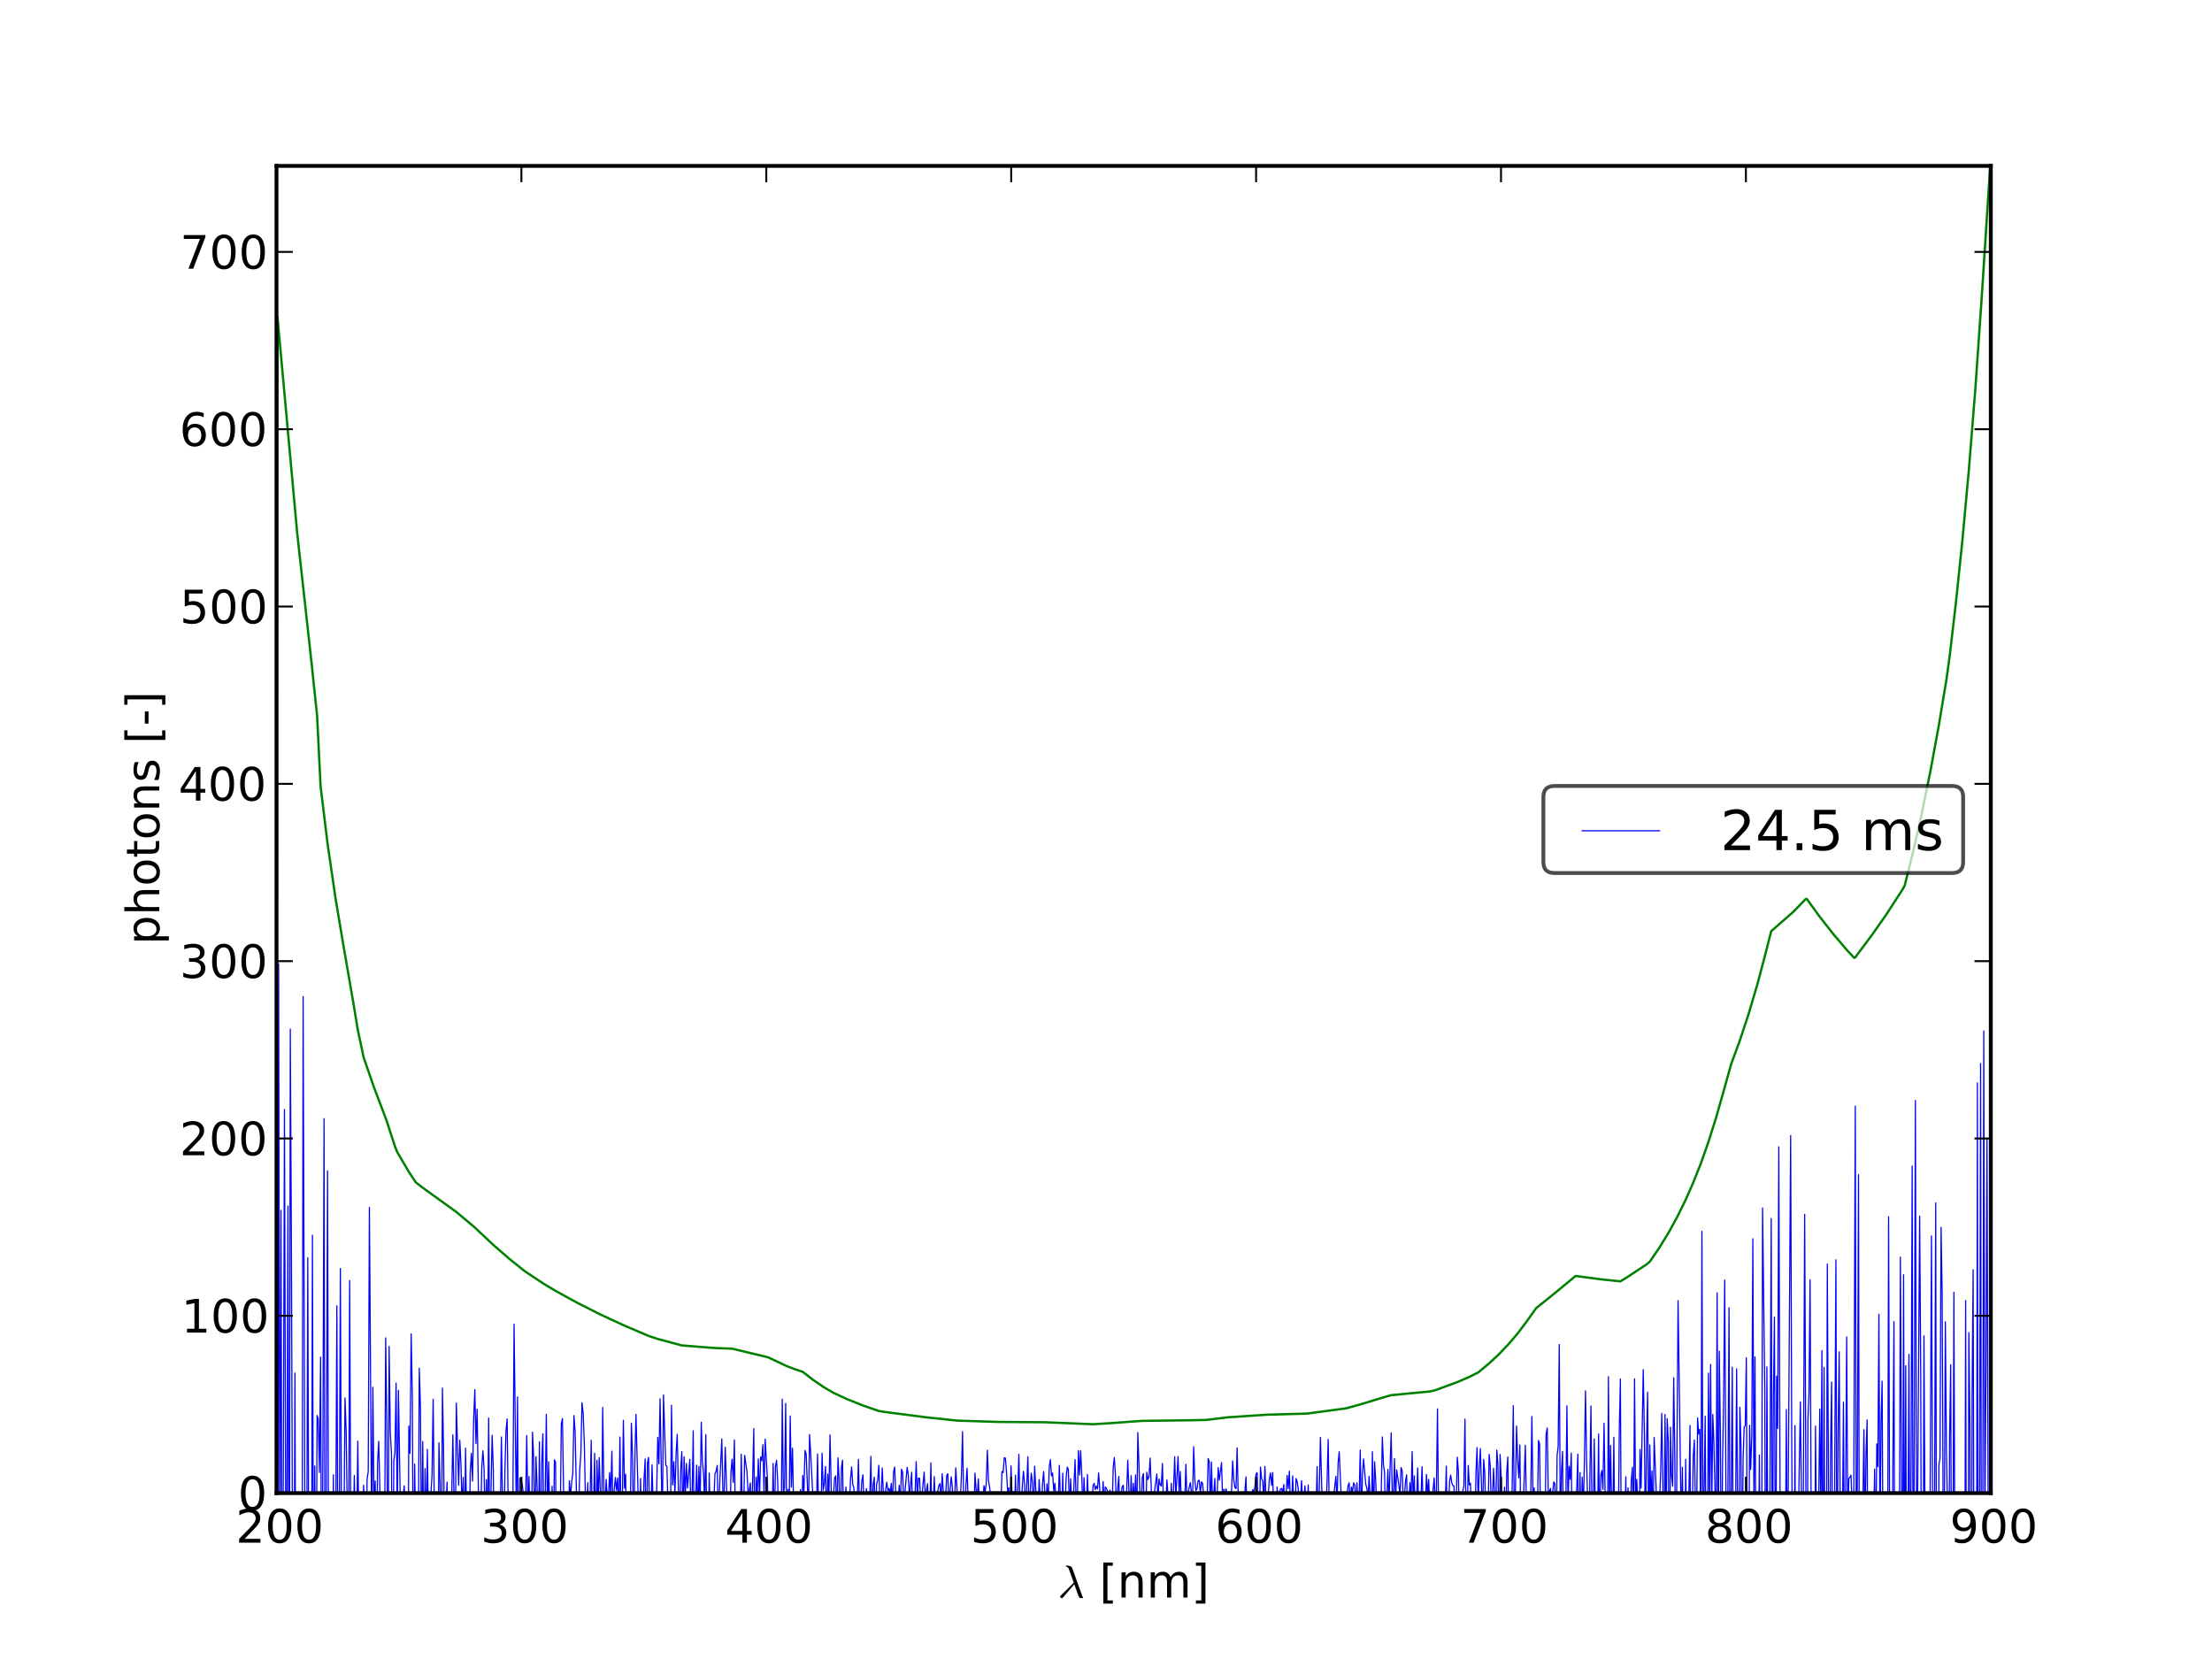 <?xml version="1.0" encoding="utf-8" standalone="no"?>
<!DOCTYPE svg PUBLIC "-//W3C//DTD SVG 1.1//EN"
  "http://www.w3.org/Graphics/SVG/1.1/DTD/svg11.dtd">
<!-- Created with matplotlib (http://matplotlib.sourceforge.net/) -->
<svg height="432pt" version="1.1" viewBox="0 0 576 432" width="576pt" xmlns="http://www.w3.org/2000/svg" xmlns:xlink="http://www.w3.org/1999/xlink">
 <defs>
  <style type="text/css">
*{stroke-linecap:square;stroke-linejoin:round;}
  </style>
 </defs>
 <g id="figure_1">
  <g id="patch_1">
   <path d="
M0 432
L576 432
L576 0
L0 0
z
" style="fill:#ffffff;"/>
  </g>
  <g id="axes_1">
   <g id="patch_2">
    <path d="
M72 388.8
L518.4 388.8
L518.4 43.2
L72 43.2
z
" style="fill:#ffffff;"/>
   </g>
   <g id="line2d_1">
    <path clip-path="url(#p7ff5b81e1d)" d="
M71.951 388.8
L72.048 433
M72.358 433
L72.558 250.96
L72.862 412.914
L73.166 315.17
L73.469 432.884
L73.772 385.105
L74.076 288.915
L74.379 392.357
L74.683 400.381
L74.986 314.049
L75.226 433
M75.339 433
L75.594 267.949
L75.897 327.723
L76.2 414.578
L76.43 433
M76.526 433
L76.807 357.537
L77.04 433
M77.241 433
L77.414 402.678
L77.497 433
M77.947 433
L78.021 407.229
L78.158 433
M78.657 433
L78.93 259.49
L79.505 433
M79.635 433
L79.84 415.768
L80.143 327.505
L80.447 430.824
L80.749 406.03
L80.918 433
M81.102 433
L81.356 321.653
L81.659 431.042
L81.962 381.74
L82.237 433
M82.288 433
L82.568 368.584
L82.872 369.521
L83.175 383.431
L83.478 353.392
L83.781 430.26
L84.083 377.645
L84.386 291.273
L84.639 433
M84.8 433
L85.296 304.897
L85.599 431.176
L85.901 431.167
L85.921 433
M86.528 433
L86.81 384.041
L87.095 433
M87.14 433
L87.415 402.028
L87.718 340.027
L88.021 420.124
L88.324 406.246
L88.626 330.313
L88.929 399.248
L89.232 394.459
L89.535 402.054
L89.838 364.012
L90.14 372.802
L90.746 415.967
L91.049 333.459
L91.351 400.661
L91.654 412.151
L91.956 403.641
L92.259 384.19
L92.561 400.271
L92.864 400.723
L93.166 375.293
L93.469 400.224
L93.772 412.093
L94.074 404.253
L94.376 412.779
L94.678 386.758
L94.981 393.918
L95.284 412.891
L95.586 385.233
L95.888 383.127
L96.19 314.413
L96.796 402.369
L97.098 361.231
L97.4 393.266
L97.702 385.635
L98.005 421.071
L98.307 381.076
L98.609 375.306
L99.213 399.354
L99.516 392.134
L99.818 396.557
L100.12 411.56
L100.422 348.38
L100.724 370.47
L101.026 421.401
L101.328 350.602
L101.631 372.731
L101.932 378.605
L102.193 433
M102.277 433
L102.537 380.375
L102.839 378.205
L103.141 360.162
L103.443 396.913
L103.745 362.057
L104.65 415.532
L104.953 390.155
L105.254 386.905
L105.556 397.599
L105.858 395.052
L106.16 429.958
L106.461 371.356
L106.763 378.465
L107.065 347.336
L107.367 363.44
L107.669 424.876
L107.97 381.228
L108.272 401.042
L108.574 393.348
L108.876 418.433
L109.177 356.284
L109.479 366.453
L109.781 407.591
L110.082 375.371
L110.384 410.648
L110.686 382.415
L110.987 399.215
L111.288 377.391
L111.59 399.092
L112.193 389.152
L112.495 384.179
L112.796 364.343
L113.097 393.771
L113.701 398.957
L114.002 413.504
L114.303 375.719
L114.605 386.647
L114.906 420.756
L115.208 361.428
L115.509 377.893
L115.81 409.277
L116.111 393.502
L116.413 385.933
L116.714 417.194
L117.016 424.825
L117.317 426.655
L117.618 389.984
L117.919 373.627
L118.521 406.05
L118.822 365.352
L119.425 386.743
L119.726 374.999
L120.027 381.115
L120.328 392.759
L120.629 384.707
L120.931 405.013
L121.232 377.096
L121.533 399.18
L121.834 402.872
L122.135 409.584
L122.436 383.521
L122.737 378.462
L123.037 385.685
L123.338 369.705
L123.639 361.873
L123.94 375.88
L124.241 366.96
L124.842 405.55
L125.143 398.054
L125.444 382.267
L125.745 377.78
L126.046 382.363
L126.347 399.997
L126.647 385.262
L126.948 399.469
L127.248 369.247
L127.549 403.248
L128.151 373.719
L128.451 382.476
L128.752 412.551
L129.052 404.587
L129.353 406.135
L129.654 393.088
L129.954 395.579
L130.255 396.945
L130.556 374.179
L131.156 408.894
L131.457 383.752
L131.758 372.607
L132.058 369.465
L132.358 394.293
L132.959 405.279
L133.259 400.502
L133.56 390.442
L133.86 344.811
L134.461 394.633
L134.761 363.766
L135.062 421.91
L135.362 384.851
L135.963 386.322
L136.262 388.913
L136.563 397.661
L136.863 391.971
L137.164 373.808
L137.463 393.898
L137.764 384.484
L138.064 400.733
L138.364 410.449
L138.664 372.93
L138.964 379.548
L139.264 402.04
L139.564 379.308
L139.864 387.317
L140.164 409.567
L140.464 375.446
L140.764 414.878
L141.064 381.207
L141.364 373.366
L141.664 412.119
L142.264 368.281
L142.564 396.527
L142.863 380.626
L143.464 411.462
L143.763 387.014
L144.063 407.678
L144.363 380.127
L144.662 380.732
L144.962 417.573
L145.262 415.21
L145.562 401.56
L145.861 398.677
L146.161 370.734
L146.461 369.381
L146.761 389.113
L147.06 397.364
L147.36 389.813
L147.66 395.912
L147.959 406.323
L148.259 385.581
L148.558 389.714
L148.858 385.919
L149.158 383.72
L149.457 368.607
L149.757 372.815
L150.355 400.501
L150.655 395.582
L150.954 382.905
L151.254 378.53
L151.553 365.269
L151.853 368.087
L152.152 375.816
L152.451 390.681
L152.751 393.754
L153.05 386.08
L153.349 417.56
L153.648 390.866
L153.948 375.056
L154.247 401.823
L154.546 393.071
L154.845 378.425
L155.145 407.824
L155.444 380.24
L155.743 391.33
L156.042 379.566
L156.641 399.516
L156.94 366.504
L157.239 387.495
L157.538 393.37
L157.837 385.23
L158.136 390.114
L158.435 390.812
L158.734 383.45
L159.033 389.391
L159.332 377.87
L159.631 395.827
L159.93 388.137
L160.229 384.733
L160.527 388.03
L160.827 384.86
L161.126 396.362
L161.425 374.209
L161.723 399.228
L162.022 395.056
L162.321 369.848
L162.62 387.554
L162.918 383.883
L163.217 405.397
L163.516 403.721
L163.815 396.421
L164.113 396.395
L164.412 370.592
L164.711 379.336
L165.009 402.76
L165.308 380.599
L165.607 368.292
L166.204 391.148
L166.503 401.313
L166.801 384.999
L167.1 406.399
L167.398 397.973
L167.697 385.286
L167.996 379.903
L168.294 407.853
L168.593 380.895
L168.891 379.524
L169.19 399.403
L169.488 396.727
L169.786 381.46
L170.383 403.168
L170.681 392.22
L170.98 389.098
L171.278 374.27
L171.577 381.159
L171.875 364.249
L172.471 397.896
L172.77 363.218
L173.366 381.556
L173.664 381.867
L173.962 393.458
L174.261 390.496
L174.558 399.789
L174.857 365.914
L175.155 386.689
L175.453 380.628
L175.751 389.044
L176.049 378.583
L176.347 373.509
L176.645 387.985
L176.944 396.513
L177.241 382.878
L177.539 377.996
L177.838 397.763
L178.135 379.341
L178.433 390.078
L178.731 381.045
L179.029 387.499
L179.625 380.025
L179.923 395.172
L180.221 389.882
L180.519 372.563
L180.816 411.254
L181.114 391.684
L181.412 381.516
L181.71 394.53
L182.008 381.871
L182.305 392.647
L182.603 370.33
L182.9 380.723
L183.198 383.605
L183.496 391.389
L183.793 373.57
L184.091 406.871
L184.389 404.038
L184.686 383.571
L184.984 400.227
L185.877 391.484
L186.174 383.774
L186.472 383.076
L186.769 381.591
L187.067 398.655
L187.364 387.285
L187.959 374.683
L188.256 389.582
L188.554 388.804
L188.851 376.873
L189.446 395.407
L190.04 400.769
L190.337 383.391
L190.635 379.981
L190.932 386.017
L191.23 374.976
L191.527 400.399
L191.824 390.997
L192.121 392.434
L192.418 404.908
L192.715 403.051
L193.013 378.683
L193.31 393.561
L193.607 396.992
L193.904 378.977
L194.498 383.145
L194.795 388.673
L195.092 388.164
L195.389 386.141
L195.686 398.841
L196.28 371.99
L196.577 408.555
L196.874 384.606
L197.171 389.808
L197.468 379.886
L197.764 390.106
L198.061 379.388
L198.358 380.374
L198.655 376.184
L198.952 388.85
L199.249 374.735
L199.842 385.343
L200.139 399.597
L200.436 388.955
L200.732 409.723
L201.029 399.25
L201.326 381.044
L201.622 401.762
L201.919 381.914
L202.216 380.242
L202.512 385.788
L203.106 415.94
L203.402 400.834
L203.699 364.341
L203.995 388.836
L204.292 387.285
L204.588 365.425
L204.884 400.649
L205.181 387.812
L205.477 394.571
L205.774 368.711
L206.071 387.24
L206.367 377.115
L206.663 393.196
L206.959 396.98
L207.256 404.781
L207.553 396.292
L207.848 394.508
L208.145 393.689
L208.441 387.868
L208.737 398.616
L209.034 384.169
L209.33 388.609
L209.626 377.681
L209.922 378.601
L210.515 393.921
L210.811 373.55
L211.107 378.553
L211.699 390.283
L211.996 388.39
L212.291 399.618
L212.587 393.965
L212.883 378.611
L213.18 395.215
L213.476 389.216
L213.772 395.708
L214.067 378.398
L214.363 388.048
L214.659 386.084
L214.955 381.875
L215.251 397.805
L215.547 383.841
L215.843 389.235
L216.139 373.652
L216.731 400.797
L217.026 389.778
L217.322 384.929
L217.618 384.294
L217.913 396.619
L218.209 379.615
L218.505 385.06
L218.801 401.715
L219.096 382.229
L219.392 380.221
L219.688 401.577
L220.279 387.242
L220.575 393.113
L220.871 388.889
L221.166 393.542
L221.462 385.276
L221.757 381.973
L222.052 386.471
L222.348 387.47
L222.643 397.014
L222.939 402.035
L223.53 380.006
L223.825 393.188
L224.121 391.002
L224.416 385.64
L224.712 384.041
L225.007 393.671
L225.302 398.367
L225.597 387.629
L225.893 389.559
L226.188 394.659
L226.484 389.983
L226.779 379.247
L227.074 397.827
L227.37 386.642
L227.664 384.658
L227.959 400.831
L228.255 386.581
L228.55 385.435
L228.845 381.552
L229.14 392.18
L229.435 391.388
L229.73 382.253
L230.321 395.364
L230.615 388.028
L230.911 385.967
L231.205 388.13
L231.501 387.558
L231.796 389.023
L232.091 386.256
L232.386 392.025
L232.68 383.283
L232.976 382.019
L233.565 398.275
L234.155 386.755
L234.45 391.618
L234.745 382.558
L235.039 383.414
L235.334 391.993
L236.218 382.102
L236.513 384.117
L236.808 389.946
L237.397 383.377
L237.692 397.636
L237.986 397.424
L238.575 380.618
L238.87 390.772
L239.165 384.86
L239.459 384.973
L239.754 391.881
L240.049 390.018
L240.637 383.327
L240.932 389.19
L241.226 388.349
L241.521 386.339
L241.815 393.021
L242.11 393.462
L242.404 380.915
L242.698 401.207
L243.287 384.521
L243.581 393.542
L244.17 388.374
L244.464 386.86
L244.758 386.323
L245.053 390.446
L245.347 383.745
L245.641 388.648
L246.229 389.848
L246.523 384.237
L246.818 383.758
L247.112 395.111
L247.406 387.781
L247.7 384.563
L247.994 387.471
L248.288 399.92
L248.876 382.216
L249.464 392.203
L249.758 390.145
L250.052 391.34
L250.346 384.355
L250.64 372.781
L250.934 391.124
L251.228 397.955
L251.522 386.836
L251.816 382.316
L252.109 390.84
L252.403 391.332
L252.697 393.701
L252.99 389.431
L253.284 394.852
L253.578 397.718
L253.872 383.6
L254.166 387.786
L254.459 390.156
L254.753 385.114
L255.047 392.189
L255.34 389.497
L255.634 392.203
L255.928 391.609
L256.221 386.864
L256.515 388.393
L256.808 386.507
L257.102 377.616
L257.396 385.46
L257.689 387.239
L257.982 390.265
L258.276 395.926
L258.569 394.119
L258.863 394.285
L259.156 388.541
L259.45 390.947
L259.743 398.793
L260.036 391.515
L260.33 388.718
L260.623 392.052
L260.916 383.15
L261.21 383.465
L261.503 379.594
L261.797 379.67
L262.09 383.233
L262.383 388.336
L262.676 387.421
L262.969 396.209
L263.263 381.709
L263.556 390.086
L263.849 388.439
L264.142 396.115
L264.435 384.091
L264.728 397.824
L265.314 378.684
L265.608 393.438
L265.901 395.316
L266.194 387.424
L266.487 383.084
L266.78 385.975
L267.072 394.182
L267.658 379.336
L267.951 394.101
L268.537 383.634
L268.83 385.936
L269.123 395.284
L269.416 381.795
L269.709 387.795
L270.294 394.592
L270.587 385.248
L271.173 395.342
L271.466 386.522
L271.758 383.175
L272.344 393.489
L272.636 386.388
L272.928 391.446
L273.221 382.075
L273.514 380.064
L273.807 384.338
L274.099 383.566
L274.391 388.279
L274.684 386.23
L274.977 389.849
L275.27 401.337
L275.854 381.585
L276.439 401.494
L276.732 383.624
L277.024 397.848
L277.317 392.828
L277.609 384.947
L277.901 382.037
L278.193 382.572
L278.486 393.417
L278.778 385.07
L279.07 391.331
L279.362 393.524
L279.947 380.097
L280.239 391.889
L280.531 390.767
L280.824 377.727
L281.116 384.113
L281.408 377.746
L281.7 384.394
L281.992 394.52
L282.284 384.784
L282.576 392.604
L282.869 394.273
L283.161 383.95
L283.453 392.885
L283.745 388.858
L284.037 390.207
L284.329 395.313
L284.621 386.898
L284.912 386.247
L285.204 387.885
L285.497 386.948
L285.789 387.755
L286.08 383.532
L286.372 387.711
L286.664 400.332
L287.248 385.786
L287.54 392.469
L287.831 387.174
L288.123 387.61
L288.415 388.392
L288.707 390.87
L288.998 388.015
L289.29 388.8
L289.582 393.74
L289.873 382.126
L290.165 379.532
L290.457 384.192
L290.748 395.24
L291.04 387.76
L291.332 384.448
L291.623 395.738
L291.914 389.16
L292.206 387.193
L292.497 386.745
L292.789 394.129
L293.081 388.585
L293.372 388.789
L293.664 380.205
L294.247 395.263
L294.538 384.263
L294.829 392.716
L295.12 386.232
L295.412 392.196
L295.703 384.072
L295.995 397.567
L296.286 373.019
L296.868 389.705
L297.16 393.366
L297.451 384.762
L297.742 383.71
L298.033 401.934
L298.324 396.651
L298.616 383.359
L298.907 385.263
L299.198 384.616
L299.489 379.682
L299.78 387.364
L300.071 398.685
L300.362 390.492
L301.235 383.813
L301.526 390.827
L301.818 385.138
L302.108 386.588
L302.399 386.979
L302.69 381.079
L302.981 392.741
L303.272 390.316
L303.563 392.911
L303.854 385.375
L304.145 389.246
L304.435 389.751
L304.726 394.145
L305.017 386.226
L305.308 395.736
L305.889 379.32
L306.18 389.881
L306.761 379.271
L307.052 388.944
L307.343 383.176
L307.634 392.408
L307.924 388.811
L308.214 389.901
L308.505 391.903
L308.795 381.294
L309.086 390.324
L309.667 387.305
L309.958 386.073
L310.248 388.721
L310.539 390.278
L310.829 376.715
L311.12 385.282
L311.41 388.119
L311.7 387.623
L311.991 385.528
L312.281 385.481
L312.571 388.996
L312.862 385.849
L313.152 386.272
L313.442 389.575
L313.733 397.003
L314.023 390.913
L314.314 391.424
L314.604 379.782
L314.894 380.572
L315.184 392.902
L315.474 380.706
L315.764 393.159
L316.345 385
L316.635 396.672
L317.215 382.151
L317.505 385.435
L318.085 380.851
L318.375 390.97
L318.665 387.779
L318.955 389.248
L319.245 387.716
L319.535 388.759
L319.825 390.927
L320.115 391.895
L320.404 389.411
L320.695 388.03
L320.984 380.403
L321.274 385.47
L321.564 387.347
L321.854 387.646
L322.143 377.02
L322.434 389.789
L322.723 391.136
L323.013 398.03
L323.303 398.02
L323.592 395.603
L324.462 384.581
L324.751 397.91
L325.041 394.016
L325.33 394.758
L325.62 395.108
L325.909 393.113
L326.199 387.927
L326.488 388.37
L326.778 387.107
L327.067 383.867
L327.357 383.454
L327.646 395.285
L327.936 395.765
L328.225 382.032
L328.515 385.078
L328.804 385.588
L329.093 391.216
L329.383 381.857
L329.672 391.521
L329.962 393.636
L330.54 385.108
L330.829 383.548
L331.119 386.812
L331.408 383.429
L331.697 397.339
L331.987 394.748
L332.275 396.648
L332.565 387.183
L332.854 395.889
L333.143 388.808
L333.432 387.759
L333.721 387.603
L334.011 388.694
L334.3 386.572
L334.588 394.941
L335.167 384.216
L335.456 387.642
L335.745 383.087
L336.033 391.84
L336.322 393.262
L336.611 384.315
L336.9 392.115
L337.189 395.516
L337.478 385.014
L337.767 385.717
L338.056 387.64
L338.345 396.08
L338.922 385.571
L339.211 391.528
L339.5 391.455
L339.788 386.961
L340.366 395.025
L340.655 386.704
L340.943 399.523
L341.232 397.014
L341.521 390.981
L341.809 389.965
L342.098 396.75
L342.386 397.972
L342.675 395.5
L342.964 381.887
L343.252 401.531
L343.83 374.314
L344.406 395.647
L344.695 390.355
L344.983 395.788
L345.271 393.412
L345.56 386.138
L345.849 374.817
L346.137 392.533
L346.425 399.791
L346.713 390.947
L347.002 392.029
L347.867 384.45
L348.155 391.619
L348.443 380.917
L348.731 378.028
L349.308 391.095
L349.596 389.401
L350.172 400.814
L350.46 398.809
L350.748 389.376
L351.036 386.847
L351.325 386.133
L351.613 392.64
L351.9 387.245
L352.189 388.403
L352.476 386.114
L352.765 386.656
L353.053 392.486
L353.34 386.107
L353.629 392.074
L353.916 389.762
L354.205 377.569
L354.492 395.367
L354.78 383.974
L355.068 379.907
L355.643 386.536
L355.931 387.55
L356.219 390.406
L356.507 384.436
L356.794 389.95
L357.083 397.867
L357.37 378.016
L357.658 396.758
L357.945 380.615
L358.233 385.533
L358.521 394.438
L358.808 393.781
L359.096 394.63
L359.383 397.969
L359.671 388.606
L359.959 374.171
L360.246 381.385
L360.534 383.423
L360.821 398.577
L361.396 382.637
L361.684 391.294
L362.258 373.104
L362.546 389.13
L362.833 391.334
L363.12 379.849
L363.408 390.816
L363.695 382.738
L364.27 386.887
L364.557 389.008
L364.844 382.14
L365.131 383.125
L365.419 390.949
L365.706 389.987
L365.993 385.658
L366.28 384.045
L366.567 395.808
L366.854 392.736
L367.142 386.07
L367.429 391.009
L367.716 377.98
L368.003 391.646
L368.29 384.302
L368.577 400.962
L369.151 382.282
L369.438 392.514
L369.725 393.44
L370.012 390.344
L370.299 381.92
L370.585 393.081
L370.872 395.627
L371.159 392.549
L371.446 383.94
L371.733 389.493
L372.02 385.235
L372.307 393.146
L372.594 394.223
L373.454 384.86
L373.741 391.973
L374.027 388.785
L374.314 366.875
L374.601 394.28
L374.888 390.588
L375.174 395.495
L375.461 391.86
L375.747 394.539
L376.033 393
L376.32 393.877
L376.607 381.772
L376.893 400.355
L377.466 385.678
L377.753 384.113
L378.039 386.098
L378.326 386.853
L378.612 386.976
L378.899 395.895
L379.185 392.783
L379.471 379.445
L379.758 383.035
L380.044 400.014
L380.33 403.908
L380.903 388.26
L381.189 386.919
L381.476 369.516
L381.762 399.477
L382.048 394.664
L382.334 381.593
L382.62 386.7
L382.907 386.231
L383.192 398.056
L383.479 392.901
L383.765 390.526
L384.051 399.653
L384.337 383.384
L384.623 376.946
L384.909 392.132
L385.196 382.644
L385.481 377.208
L386.053 396.263
L386.339 380.033
L386.625 383.346
L386.911 397.502
L387.197 399.14
L387.483 394.806
L387.769 378.709
L388.054 381.678
L388.341 392.851
L388.626 390.303
L388.912 382.351
L389.484 395.124
L389.769 377.607
L390.055 381.425
L390.341 407.706
L390.626 378.75
L390.912 385.162
L391.198 395.609
L391.483 400.555
L391.769 387.265
L392.055 403.396
L392.34 383.662
L392.626 379.392
L392.912 402.484
L393.197 397.523
L393.483 407.671
L394.053 366.041
L394.339 397.706
L394.625 387.54
L394.91 371.335
L395.196 380.157
L395.481 384.836
L395.766 376.267
L396.051 401.866
L396.337 398.592
L396.622 393.165
L397.193 376.319
L397.478 392.307
L398.049 402.693
L398.334 407.082
L398.904 368.85
L399.19 390.996
L399.475 387.437
L399.76 395.958
L400.045 390.356
L400.33 395.178
L400.615 375.067
L400.901 376.005
L401.186 400.203
L401.471 413.66
L401.756 411.037
L402.04 396.952
L402.325 398.444
L402.61 373.409
L402.895 371.829
L403.18 389.749
L403.465 388.367
L403.75 387.559
L404.035 398.582
L404.32 388.547
L404.604 385.864
L404.889 386.382
L405.174 411.553
L405.459 379.057
L405.744 376.655
L406.028 350.114
L406.313 399.995
L406.598 383.35
L406.883 377.931
L407.167 409.029
L407.452 392.057
L407.737 391.981
L408.021 366.058
L408.306 391.978
L408.591 381.822
L408.875 385.226
L409.16 378.367
L409.445 413.274
L409.729 390.624
L410.013 392.105
L410.298 396.49
L410.867 378.646
L411.151 416.782
L411.436 383.45
L411.72 404.188
L412.004 384.647
L412.289 393.264
L412.573 380.492
L412.858 362.167
L413.142 380.264
L413.426 391.132
L413.711 419.603
L413.995 385.086
L414.279 366.111
L414.564 395.671
L414.848 400.171
L415.132 374.687
L415.416 394.29
L415.7 390.121
L415.984 398.903
L416.269 373.424
L416.553 404.756
L416.837 384.205
L417.121 382.892
L417.405 387.868
L417.689 370.579
L417.973 389.28
L418.257 398.648
L418.541 412.975
L418.825 358.485
L419.109 394.295
L419.393 376.379
L419.677 393.752
L419.961 397.205
L420.244 374.24
L420.529 409.723
L420.812 415.057
L421.096 400.773
L421.38 401.873
L421.664 372.064
L421.948 359.072
L422.231 415.907
L422.515 397.784
L422.799 399.743
L423.083 399.919
L423.366 384.535
L423.65 410.397
L423.933 387.437
L424.217 403.374
L424.501 396.947
L424.784 385.524
L425.068 382.079
L425.352 400.396
L425.635 359.033
L425.919 393.123
L426.202 385.201
L426.486 391.767
L426.769 415.941
L427.053 377.429
L427.336 387.507
L427.903 356.646
L428.186 373.078
L428.47 401.672
L428.753 375.709
L429.036 362.504
L429.32 407.435
L429.603 376.253
L429.887 391.652
L430.17 383.028
L430.453 398.828
L430.736 374.321
L431.302 389.064
L431.586 389.111
L431.869 390.259
L432.152 390.564
L432.435 383.298
L432.719 368.028
L433.001 385.593
L433.284 413.766
L433.567 368.315
L433.851 397.566
L434.134 369.409
L434.417 375.279
L434.699 423.453
L434.983 371.654
L435.266 384.159
L435.549 387.015
L435.831 358.754
L436.114 379.584
L436.398 417.437
L436.963 338.67
L437.811 398.58
L438.095 382.078
L438.66 429.133
L438.943 379.997
L439.508 432.756
L439.791 388.974
L440.073 371.188
L440.312 433
M440.424 433
L440.638 397.358
L440.921 379.182
L441.204 374.946
L441.487 393.124
L441.769 398.115
L442.052 369.198
L442.334 373.419
L442.617 372.197
L442.899 403.69
L443.182 320.628
L443.464 407.426
L444.028 368.781
L444.311 425.361
L444.593 409.448
L444.876 357.558
L445.158 394.275
L445.44 355.303
L445.723 394.271
L446.005 368.328
L446.287 375.352
L446.852 400.829
L447.134 336.652
L447.416 413.922
L447.699 351.845
L447.98 373.445
L448.263 418.462
L448.545 381.106
L448.827 364.385
L449.109 333.329
L449.674 431.539
L450.237 340.539
L450.519 421.949
L451.084 356.011
L451.365 419.301
L451.595 433
M451.672 433
L452.211 356.439
L452.493 397.45
L452.775 414.299
L453.057 366.429
L453.338 375.808
L453.62 414.329
L453.902 379.626
L454.184 371.618
L454.466 371.143
L454.747 353.549
L455.029 420.407
L455.311 426.434
L455.593 371.133
L455.874 382.684
L456.156 374.064
L456.438 322.572
L456.719 392.717
L457.001 353.346
L457.307 433
M457.762 433
L458.127 378.893
L458.408 421.585
L458.69 426.66
L458.971 314.56
L459.535 360.842
L459.784 433
M459.846 433
L460.097 355.934
L460.379 412.959
L460.608 433
M460.682 433
L461.223 317.293
L461.504 429.688
L461.785 363.899
L462.067 342.983
L462.344 433
M462.354 433
L462.629 358.374
L462.911 371.954
L463.192 298.62
L463.691 433
M464.032 433
L464.316 419.792
L464.422 433
M464.752 433
L465.16 367.044
L465.44 419.392
L466.283 295.699
L466.565 376.656
L466.846 419.061
L467.126 426.467
L467.408 371.199
L467.566 433
M467.893 433
L467.97 415.389
L468.812 365.042
L469.093 390.005
L469.374 431.818
L469.936 316.198
L470.439 433
M470.549 433
L470.777 369.924
L471.059 362.632
L471.339 333.226
L471.62 394.587
L471.9 390.776
L472.32 433
M472.516 433
L472.742 371.342
L473.023 400.064
L473.303 389.899
L473.584 391.982
L473.865 366.917
L474.145 395.902
L474.426 351.652
L474.69 433
M474.723 433
L474.986 356.072
L475.267 432.554
L475.487 433
M475.548 433
L475.828 329.154
L476.383 433
M476.395 433
L476.669 377.584
L476.949 359.869
L477.342 433
M477.591 433
L477.79 377.698
L478.07 328.049
L478.351 426.239
L478.631 374.295
L478.911 352.011
L479.462 433
M479.48 433
L480.032 365.122
L480.312 415.913
L480.592 389.643
L480.872 348.124
L481.152 398.117
L481.432 385.001
L481.712 384.657
L481.992 384.119
L482.273 391.762
L482.504 433
M482.582 433
L482.833 357.04
L483.113 288.02
L483.393 421.975
L483.673 379.719
L483.952 305.893
L484.196 433
M484.342 433
L484.512 404.18
L484.774 433
M484.805 433
L485.072 393.914
L485.352 372.281
L485.631 400.937
L485.911 378.437
L486.191 369.749
L486.46 433
M486.777 433
L487.03 404.951
L487.31 411.22
L487.589 414.994
L488.149 382.525
L488.428 408.32
L488.708 375.974
L488.987 381.913
L489.267 342.212
L489.547 402.215
L489.826 370.15
L490.105 359.65
L490.385 419.31
L490.665 422.828
L490.859 433
M491.064 433
L491.223 427.096
L491.503 425.929
L491.782 316.826
L492.062 396.648
L492.341 394.387
L492.526 433
M492.698 433
L492.9 381.873
L493.179 344.135
L493.408 433
M493.883 433
L494.017 390.575
L494.283 433
M494.323 433
L494.575 413.093
L494.854 327.361
L495.413 428.635
L495.692 331.937
L495.966 433
M495.977 433
L496.25 355.644
L496.467 433
M496.647 433
L497.088 352.679
L497.366 427.344
L497.646 379.748
L497.924 303.63
L498.201 433
M498.21 433
L498.482 373.86
L498.762 286.52
L499.04 390.792
L499.32 393.755
L499.877 316.67
L500.156 357.995
L500.362 433
M500.747 433
L500.992 347.829
L501.271 398.055
L501.55 413.957
L501.718 433
M502.339 433
L502.665 378.558
L502.944 321.831
L503.41 433
M503.59 433
L504.058 313.23
L504.273 433
M504.712 433
L504.894 381.403
L505.173 379.732
L505.451 319.581
L505.729 336.636
L506.008 398.501
L506.287 400.152
L506.565 344.203
L506.843 377.82
L507.122 392.787
L507.4 429.854
L507.679 373.829
L507.957 355.334
L508.22 433
M508.298 433
L508.514 417.386
L508.792 336.51
L509.07 416.728
L509.378 433
M509.774 433
L509.905 422.4
L510.003 433
M510.331 433
L510.462 415.958
L510.725 433
M510.771 433
L511.018 425.496
L511.296 413.052
L511.484 433
M511.599 433
L511.852 338.652
L512.059 433
M512.471 433
L512.687 346.995
L512.965 371.539
L513.102 433
M513.375 433
L513.52 364.403
L513.798 330.615
L514.053 433
M514.157 433
L514.354 409.913
L514.476 433
M514.678 433
L514.91 281.98
L515.087 433
M515.381 433
L515.744 276.907
L515.964 433
M516.184 433
L516.299 403.574
L516.577 268.459
L516.855 397.673
L517.133 358.062
L517.411 296.62
L517.688 388.029
L517.966 395.085
L518.045 433
M518.434 433
L518.522 388.8
L518.522 388.8" style="fill:none;stroke:#0000ff;stroke-width:0.3;"/>
   </g>
   <g id="line2d_2">
    <path clip-path="url(#p7ff5b81e1d)" d="
M71.951 388.8
L72.254 82.559
L77.414 139.083
L79.537 158.218
L81.053 171.953
L82.568 186.302
L83.478 204.725
L85.296 219.69
L87.415 234.223
L89.535 246.808
L91.956 260.821
L93.166 268.157
L94.678 275.299
L97.4 283.189
L100.12 290.344
L100.724 292.001
L102.839 298.508
L103.443 300.014
L106.461 305.147
L108.272 307.883
L109.781 309.063
L114.605 312.553
L118.822 315.589
L123.338 319.373
L124.241 320.207
L128.451 324.166
L132.659 327.822
L136.563 330.957
L141.664 334.351
L144.662 336.14
L150.355 339.264
L156.342 342.287
L162.62 345.198
L168.891 347.867
L171.278 348.662
L177.539 350.346
L185.877 351.005
L190.635 351.193
L199.249 353.253
L200.139 353.495
L204.884 355.736
L206.663 356.422
L209.034 357.222
L211.699 359.3
L214.659 361.306
L217.026 362.681
L220.575 364.34
L224.712 365.989
L228.845 367.419
L230.321 367.656
L240.932 369.037
L249.17 369.918
L259.743 370.265
L272.051 370.351
L284.621 370.864
L289.582 370.56
L297.451 369.988
L309.086 369.846
L314.023 369.753
L319.825 369.053
L329.962 368.382
L340.366 368.093
L350.46 366.74
L354.205 365.716
L359.959 363.957
L362.258 363.295
L372.307 362.342
L373.741 362.01
L379.471 359.9
L382.334 358.667
L384.909 357.393
L387.769 355.016
L390.341 352.613
L392.912 349.913
L395.196 347.22
L397.478 344.199
L400.045 340.601
L403.75 337.647
L410.298 332.254
L416.837 333.126
L421.948 333.659
L423.933 332.436
L428.753 329.249
L429.603 328.536
L432.152 324.803
L434.417 321.112
L436.68 317.009
L438.943 312.422
L440.921 307.942
L442.899 302.945
L444.876 297.341
L446.852 291.08
L448.545 285.126
L450.802 277.068
L453.057 270.924
L455.311 264.106
L457.564 256.5
L459.535 249.084
L461.223 242.47
L466.846 237.559
L470.216 234.092
L470.497 234.104
L473.865 238.739
L477.51 243.373
L481.152 247.646
L482.833 249.43
L483.113 249.29
L487.589 243.281
L491.223 238.086
L495.413 231.626
L495.971 230.609
L498.204 221.639
L500.435 211.769
L502.665 200.86
L504.894 188.743
L506.843 176.984
L507.679 170.944
L509.348 156.644
L511.018 140.561
L512.687 122.353
L514.354 101.58
L516.022 77.647
L518.244 43.2
L518.522 388.8
L518.522 388.8" style="fill:none;stroke:#008000;stroke-width:0.6;"/>
   </g>
   <g id="matplotlib.axis_1">
    <g id="xtick_1">
     <g id="line2d_3">
      <defs>
       <path d="
M0 0
L0 -4" id="m7aaabd0827"/>
      </defs>
      <g>
       <use style="stroke:#000000;stroke-linecap:butt;stroke-width:0.5;" x="72.0" xlink:href="#m7aaabd0827" y="388.8"/>
      </g>
     </g>
     <g id="line2d_4">
      <defs>
       <path d="
M0 0
L0 4" id="m76cd1662f0"/>
      </defs>
      <g>
       <use style="stroke:#000000;stroke-linecap:butt;stroke-width:0.5;" x="72.0" xlink:href="#m76cd1662f0" y="43.2"/>
      </g>
     </g>
     <g id="text_1">
      <!-- 200 -->
      <defs>
       <path d="
M31.781 66.406
Q24.172 66.406 20.328 58.906
Q16.5 51.422 16.5 36.375
Q16.5 21.391 20.328 13.891
Q24.172 6.391 31.781 6.391
Q39.453 6.391 43.281 13.891
Q47.125 21.391 47.125 36.375
Q47.125 51.422 43.281 58.906
Q39.453 66.406 31.781 66.406
M31.781 74.219
Q44.047 74.219 50.516 64.516
Q56.984 54.828 56.984 36.375
Q56.984 17.969 50.516 8.266
Q44.047 -1.422 31.781 -1.422
Q19.531 -1.422 13.062 8.266
Q6.594 17.969 6.594 36.375
Q6.594 54.828 13.062 64.516
Q19.531 74.219 31.781 74.219" id="DejaVuSans-30"/>
       <path d="
M19.188 8.297
L53.609 8.297
L53.609 0
L7.328 0
L7.328 8.297
Q12.938 14.109 22.625 23.891
Q32.328 33.688 34.812 36.531
Q39.547 41.844 41.422 45.531
Q43.312 49.219 43.312 52.781
Q43.312 58.594 39.234 62.25
Q35.156 65.922 28.609 65.922
Q23.969 65.922 18.812 64.312
Q13.672 62.703 7.812 59.422
L7.812 69.391
Q13.766 71.781 18.938 73
Q24.125 74.219 28.422 74.219
Q39.75 74.219 46.484 68.547
Q53.219 62.891 53.219 53.422
Q53.219 48.922 51.531 44.891
Q49.859 40.875 45.406 35.406
Q44.188 33.984 37.641 27.219
Q31.109 20.453 19.188 8.297" id="DejaVuSans-32"/>
      </defs>
      <g transform="translate(61.386 401.706)scale(0.12 -0.12)">
       <use xlink:href="#DejaVuSans-32"/>
       <use x="63.623" xlink:href="#DejaVuSans-30"/>
       <use x="127.246" xlink:href="#DejaVuSans-30"/>
      </g>
     </g>
    </g>
    <g id="xtick_2">
     <g id="line2d_5">
      <defs>
       <path d="
M0 0
L0 -4" id="m7aaabd0827"/>
      </defs>
      <g>
       <use style="stroke:#000000;stroke-linecap:butt;stroke-width:0.5;" x="135.771" xlink:href="#m7aaabd0827" y="388.8"/>
      </g>
     </g>
     <g id="line2d_6">
      <defs>
       <path d="
M0 0
L0 4" id="m76cd1662f0"/>
      </defs>
      <g>
       <use style="stroke:#000000;stroke-linecap:butt;stroke-width:0.5;" x="135.771" xlink:href="#m76cd1662f0" y="43.2"/>
      </g>
     </g>
     <g id="text_2">
      <!-- 300 -->
      <defs>
       <path d="
M40.578 39.312
Q47.656 37.797 51.625 33
Q55.609 28.219 55.609 21.188
Q55.609 10.406 48.188 4.484
Q40.766 -1.422 27.094 -1.422
Q22.516 -1.422 17.656 -0.516
Q12.797 0.391 7.625 2.203
L7.625 11.719
Q11.719 9.328 16.594 8.109
Q21.484 6.891 26.812 6.891
Q36.078 6.891 40.938 10.547
Q45.797 14.203 45.797 21.188
Q45.797 27.641 41.281 31.266
Q36.766 34.906 28.719 34.906
L20.219 34.906
L20.219 43.016
L29.109 43.016
Q36.375 43.016 40.234 45.922
Q44.094 48.828 44.094 54.297
Q44.094 59.906 40.109 62.906
Q36.141 65.922 28.719 65.922
Q24.656 65.922 20.016 65.031
Q15.375 64.156 9.812 62.312
L9.812 71.094
Q15.438 72.656 20.344 73.438
Q25.25 74.219 29.594 74.219
Q40.828 74.219 47.359 69.109
Q53.906 64.016 53.906 55.328
Q53.906 49.266 50.438 45.094
Q46.969 40.922 40.578 39.312" id="DejaVuSans-33"/>
      </defs>
      <g transform="translate(125.175 401.706)scale(0.12 -0.12)">
       <use xlink:href="#DejaVuSans-33"/>
       <use x="63.623" xlink:href="#DejaVuSans-30"/>
       <use x="127.246" xlink:href="#DejaVuSans-30"/>
      </g>
     </g>
    </g>
    <g id="xtick_3">
     <g id="line2d_7">
      <defs>
       <path d="
M0 0
L0 -4" id="m7aaabd0827"/>
      </defs>
      <g>
       <use style="stroke:#000000;stroke-linecap:butt;stroke-width:0.5;" x="199.543" xlink:href="#m7aaabd0827" y="388.8"/>
      </g>
     </g>
     <g id="line2d_8">
      <defs>
       <path d="
M0 0
L0 4" id="m76cd1662f0"/>
      </defs>
      <g>
       <use style="stroke:#000000;stroke-linecap:butt;stroke-width:0.5;" x="199.543" xlink:href="#m76cd1662f0" y="43.2"/>
      </g>
     </g>
     <g id="text_3">
      <!-- 400 -->
      <defs>
       <path d="
M37.797 64.312
L12.891 25.391
L37.797 25.391
z

M35.203 72.906
L47.609 72.906
L47.609 25.391
L58.016 25.391
L58.016 17.188
L47.609 17.188
L47.609 0
L37.797 0
L37.797 17.188
L4.891 17.188
L4.891 26.703
z
" id="DejaVuSans-34"/>
      </defs>
      <g transform="translate(188.782 401.706)scale(0.12 -0.12)">
       <use xlink:href="#DejaVuSans-34"/>
       <use x="63.623" xlink:href="#DejaVuSans-30"/>
       <use x="127.246" xlink:href="#DejaVuSans-30"/>
      </g>
     </g>
    </g>
    <g id="xtick_4">
     <g id="line2d_9">
      <defs>
       <path d="
M0 0
L0 -4" id="m7aaabd0827"/>
      </defs>
      <g>
       <use style="stroke:#000000;stroke-linecap:butt;stroke-width:0.5;" x="263.314" xlink:href="#m7aaabd0827" y="388.8"/>
      </g>
     </g>
     <g id="line2d_10">
      <defs>
       <path d="
M0 0
L0 4" id="m76cd1662f0"/>
      </defs>
      <g>
       <use style="stroke:#000000;stroke-linecap:butt;stroke-width:0.5;" x="263.314" xlink:href="#m76cd1662f0" y="43.2"/>
      </g>
     </g>
     <g id="text_4">
      <!-- 500 -->
      <defs>
       <path d="
M10.797 72.906
L49.516 72.906
L49.516 64.594
L19.828 64.594
L19.828 46.734
Q21.969 47.469 24.109 47.828
Q26.266 48.188 28.422 48.188
Q40.625 48.188 47.75 41.5
Q54.891 34.812 54.891 23.391
Q54.891 11.625 47.562 5.094
Q40.234 -1.422 26.906 -1.422
Q22.312 -1.422 17.547 -0.641
Q12.797 0.141 7.719 1.703
L7.719 11.625
Q12.109 9.234 16.797 8.062
Q21.484 6.891 26.703 6.891
Q35.156 6.891 40.078 11.328
Q45.016 15.766 45.016 23.391
Q45.016 31 40.078 35.438
Q35.156 39.891 26.703 39.891
Q22.75 39.891 18.812 39.016
Q14.891 38.141 10.797 36.281
z
" id="DejaVuSans-35"/>
      </defs>
      <g transform="translate(252.723 401.706)scale(0.12 -0.12)">
       <use xlink:href="#DejaVuSans-35"/>
       <use x="63.623" xlink:href="#DejaVuSans-30"/>
       <use x="127.246" xlink:href="#DejaVuSans-30"/>
      </g>
     </g>
    </g>
    <g id="xtick_5">
     <g id="line2d_11">
      <defs>
       <path d="
M0 0
L0 -4" id="m7aaabd0827"/>
      </defs>
      <g>
       <use style="stroke:#000000;stroke-linecap:butt;stroke-width:0.5;" x="327.086" xlink:href="#m7aaabd0827" y="388.8"/>
      </g>
     </g>
     <g id="line2d_12">
      <defs>
       <path d="
M0 0
L0 4" id="m76cd1662f0"/>
      </defs>
      <g>
       <use style="stroke:#000000;stroke-linecap:butt;stroke-width:0.5;" x="327.086" xlink:href="#m76cd1662f0" y="43.2"/>
      </g>
     </g>
     <g id="text_5">
      <!-- 600 -->
      <defs>
       <path d="
M33.016 40.375
Q26.375 40.375 22.484 35.828
Q18.609 31.297 18.609 23.391
Q18.609 15.531 22.484 10.953
Q26.375 6.391 33.016 6.391
Q39.656 6.391 43.531 10.953
Q47.406 15.531 47.406 23.391
Q47.406 31.297 43.531 35.828
Q39.656 40.375 33.016 40.375
M52.594 71.297
L52.594 62.312
Q48.875 64.062 45.094 64.984
Q41.312 65.922 37.594 65.922
Q27.828 65.922 22.672 59.328
Q17.531 52.734 16.797 39.406
Q19.672 43.656 24.016 45.922
Q28.375 48.188 33.594 48.188
Q44.578 48.188 50.953 41.516
Q57.328 34.859 57.328 23.391
Q57.328 12.156 50.688 5.359
Q44.047 -1.422 33.016 -1.422
Q20.359 -1.422 13.672 8.266
Q6.984 17.969 6.984 36.375
Q6.984 53.656 15.188 63.938
Q23.391 74.219 37.203 74.219
Q40.922 74.219 44.703 73.484
Q48.484 72.75 52.594 71.297" id="DejaVuSans-36"/>
      </defs>
      <g transform="translate(316.451 401.706)scale(0.12 -0.12)">
       <use xlink:href="#DejaVuSans-36"/>
       <use x="63.623" xlink:href="#DejaVuSans-30"/>
       <use x="127.246" xlink:href="#DejaVuSans-30"/>
      </g>
     </g>
    </g>
    <g id="xtick_6">
     <g id="line2d_13">
      <defs>
       <path d="
M0 0
L0 -4" id="m7aaabd0827"/>
      </defs>
      <g>
       <use style="stroke:#000000;stroke-linecap:butt;stroke-width:0.5;" x="390.857" xlink:href="#m7aaabd0827" y="388.8"/>
      </g>
     </g>
     <g id="line2d_14">
      <defs>
       <path d="
M0 0
L0 4" id="m76cd1662f0"/>
      </defs>
      <g>
       <use style="stroke:#000000;stroke-linecap:butt;stroke-width:0.5;" x="390.857" xlink:href="#m76cd1662f0" y="43.2"/>
      </g>
     </g>
     <g id="text_6">
      <!-- 700 -->
      <defs>
       <path d="
M8.203 72.906
L55.078 72.906
L55.078 68.703
L28.609 0
L18.312 0
L43.219 64.594
L8.203 64.594
z
" id="DejaVuSans-37"/>
      </defs>
      <g transform="translate(380.295 401.706)scale(0.12 -0.12)">
       <use xlink:href="#DejaVuSans-37"/>
       <use x="63.623" xlink:href="#DejaVuSans-30"/>
       <use x="127.246" xlink:href="#DejaVuSans-30"/>
      </g>
     </g>
    </g>
    <g id="xtick_7">
     <g id="line2d_15">
      <defs>
       <path d="
M0 0
L0 -4" id="m7aaabd0827"/>
      </defs>
      <g>
       <use style="stroke:#000000;stroke-linecap:butt;stroke-width:0.5;" x="454.629" xlink:href="#m7aaabd0827" y="388.8"/>
      </g>
     </g>
     <g id="line2d_16">
      <defs>
       <path d="
M0 0
L0 4" id="m76cd1662f0"/>
      </defs>
      <g>
       <use style="stroke:#000000;stroke-linecap:butt;stroke-width:0.5;" x="454.629" xlink:href="#m76cd1662f0" y="43.2"/>
      </g>
     </g>
     <g id="text_7">
      <!-- 800 -->
      <defs>
       <path d="
M31.781 34.625
Q24.75 34.625 20.719 30.859
Q16.703 27.094 16.703 20.516
Q16.703 13.922 20.719 10.156
Q24.75 6.391 31.781 6.391
Q38.812 6.391 42.859 10.172
Q46.922 13.969 46.922 20.516
Q46.922 27.094 42.891 30.859
Q38.875 34.625 31.781 34.625
M21.922 38.812
Q15.578 40.375 12.031 44.719
Q8.5 49.078 8.5 55.328
Q8.5 64.062 14.719 69.141
Q20.953 74.219 31.781 74.219
Q42.672 74.219 48.875 69.141
Q55.078 64.062 55.078 55.328
Q55.078 49.078 51.531 44.719
Q48 40.375 41.703 38.812
Q48.828 37.156 52.797 32.312
Q56.781 27.484 56.781 20.516
Q56.781 9.906 50.312 4.234
Q43.844 -1.422 31.781 -1.422
Q19.734 -1.422 13.25 4.234
Q6.781 9.906 6.781 20.516
Q6.781 27.484 10.781 32.312
Q14.797 37.156 21.922 38.812
M18.312 54.391
Q18.312 48.734 21.844 45.562
Q25.391 42.391 31.781 42.391
Q38.141 42.391 41.719 45.562
Q45.312 48.734 45.312 54.391
Q45.312 60.062 41.719 63.234
Q38.141 66.406 31.781 66.406
Q25.391 66.406 21.844 63.234
Q18.312 60.062 18.312 54.391" id="DejaVuSans-38"/>
      </defs>
      <g transform="translate(443.981 401.706)scale(0.12 -0.12)">
       <use xlink:href="#DejaVuSans-38"/>
       <use x="63.623" xlink:href="#DejaVuSans-30"/>
       <use x="127.246" xlink:href="#DejaVuSans-30"/>
      </g>
     </g>
    </g>
    <g id="xtick_8">
     <g id="line2d_17">
      <defs>
       <path d="
M0 0
L0 -4" id="m7aaabd0827"/>
      </defs>
      <g>
       <use style="stroke:#000000;stroke-linecap:butt;stroke-width:0.5;" x="518.4" xlink:href="#m7aaabd0827" y="388.8"/>
      </g>
     </g>
     <g id="line2d_18">
      <defs>
       <path d="
M0 0
L0 4" id="m76cd1662f0"/>
      </defs>
      <g>
       <use style="stroke:#000000;stroke-linecap:butt;stroke-width:0.5;" x="518.4" xlink:href="#m76cd1662f0" y="43.2"/>
      </g>
     </g>
     <g id="text_8">
      <!-- 900 -->
      <defs>
       <path d="
M10.984 1.516
L10.984 10.5
Q14.703 8.734 18.5 7.812
Q22.312 6.891 25.984 6.891
Q35.75 6.891 40.891 13.453
Q46.047 20.016 46.781 33.406
Q43.953 29.203 39.594 26.953
Q35.25 24.703 29.984 24.703
Q19.047 24.703 12.672 31.312
Q6.297 37.938 6.297 49.422
Q6.297 60.641 12.938 67.422
Q19.578 74.219 30.609 74.219
Q43.266 74.219 49.922 64.516
Q56.594 54.828 56.594 36.375
Q56.594 19.141 48.406 8.859
Q40.234 -1.422 26.422 -1.422
Q22.703 -1.422 18.891 -0.688
Q15.094 0.047 10.984 1.516
M30.609 32.422
Q37.25 32.422 41.125 36.953
Q45.016 41.5 45.016 49.422
Q45.016 57.281 41.125 61.844
Q37.25 66.406 30.609 66.406
Q23.969 66.406 20.094 61.844
Q16.219 57.281 16.219 49.422
Q16.219 41.5 20.094 36.953
Q23.969 32.422 30.609 32.422" id="DejaVuSans-39"/>
      </defs>
      <g transform="translate(507.724 401.706)scale(0.12 -0.12)">
       <use xlink:href="#DejaVuSans-39"/>
       <use x="63.623" xlink:href="#DejaVuSans-30"/>
       <use x="127.246" xlink:href="#DejaVuSans-30"/>
      </g>
     </g>
    </g>
    <g id="text_9">
     <!-- $\lambda$ [nm] -->
     <defs>
      <path d="
M8.594 75.984
L29.297 75.984
L29.297 69
L17.578 69
L17.578 -6.203
L29.297 -6.203
L29.297 -13.188
L8.594 -13.188
z
" id="DejaVuSans-5b"/>
      <path d="
M52 44.188
Q55.375 50.25 60.062 53.125
Q64.75 56 71.094 56
Q79.641 56 84.281 50.016
Q88.922 44.047 88.922 33.016
L88.922 0
L79.891 0
L79.891 32.719
Q79.891 40.578 77.094 44.375
Q74.312 48.188 68.609 48.188
Q61.625 48.188 57.562 43.547
Q53.516 38.922 53.516 30.906
L53.516 0
L44.484 0
L44.484 32.719
Q44.484 40.625 41.703 44.406
Q38.922 48.188 33.109 48.188
Q26.219 48.188 22.156 43.531
Q18.109 38.875 18.109 30.906
L18.109 0
L9.078 0
L9.078 54.688
L18.109 54.688
L18.109 46.188
Q21.188 51.219 25.484 53.609
Q29.781 56 35.688 56
Q41.656 56 45.828 52.969
Q50 49.953 52 44.188" id="DejaVuSans-6d"/>
      <path d="
M54.891 33.016
L54.891 0
L45.906 0
L45.906 32.719
Q45.906 40.484 42.875 44.328
Q39.844 48.188 33.797 48.188
Q26.516 48.188 22.312 43.547
Q18.109 38.922 18.109 30.906
L18.109 0
L9.078 0
L9.078 54.688
L18.109 54.688
L18.109 46.188
Q21.344 51.125 25.703 53.562
Q30.078 56 35.797 56
Q45.219 56 50.047 50.172
Q54.891 44.344 54.891 33.016" id="DejaVuSans-6e"/>
      <path d="
M30.422 75.984
L30.422 -13.188
L9.719 -13.188
L9.719 -6.203
L21.391 -6.203
L21.391 69
L9.719 69
L9.719 75.984
z
" id="DejaVuSans-5d"/>
      <path id="DejaVuSans-20"/>
      <path d="
M5.078 1.703
Q5.078 3.172 6.391 4.5
L34.516 32.078
L24.609 59.906
Q23.438 63.094 22.141 64.938
Q20.844 66.797 18.406 66.797
Q17.281 66.797 17.281 68.109
Q17.391 68.703 17.781 69.047
Q18.172 69.391 18.797 69.391
Q29.297 69.391 31.5 63.188
L51.812 6.5
Q53.125 2.25 54.5 0.781
Q54.984 0.047 54.984 -0.203
Q54.984 -1.125 54.203 -1.125
L48.781 -1.125
Q46.297 -0.391 44.828 3.219
L35.688 28.812
L11.531 0.391
Q9.719 -1.312 8.297 -1.312
Q7.031 -1.312 6.047 -0.438
Q5.078 0.438 5.078 1.703" id="Cmmi10-b8"/>
     </defs>
     <g transform="translate(275.46 417.677)scale(0.12 -0.12)">
      <use transform="translate(0.0 14.016)" xlink:href="#Cmmi10-b8"/>
      <use transform="translate(58.301 14.016)" xlink:href="#DejaVuSans-20"/>
      <use transform="translate(90.088 14.016)" xlink:href="#DejaVuSans-5b"/>
      <use transform="translate(129.102 14.016)" xlink:href="#DejaVuSans-6e"/>
      <use transform="translate(192.48 14.016)" xlink:href="#DejaVuSans-6d"/>
      <use transform="translate(289.893 14.016)" xlink:href="#DejaVuSans-5d"/>
     </g>
    </g>
   </g>
   <g id="matplotlib.axis_2">
    <g id="ytick_1">
     <g id="line2d_19">
      <defs>
       <path d="
M0 0
L4 0" id="m4122eb2570"/>
      </defs>
      <g>
       <use style="stroke:#000000;stroke-linecap:butt;stroke-width:0.5;" x="72.0" xlink:href="#m4122eb2570" y="388.8"/>
      </g>
     </g>
     <g id="line2d_20">
      <defs>
       <path d="
M0 0
L-4 0" id="mfaae06577f"/>
      </defs>
      <g>
       <use style="stroke:#000000;stroke-linecap:butt;stroke-width:0.5;" x="518.4" xlink:href="#mfaae06577f" y="388.8"/>
      </g>
     </g>
     <g id="text_10">
      <!-- 0 -->
      <g transform="translate(61.953 393.168)scale(0.12 -0.12)">
       <use xlink:href="#DejaVuSans-30"/>
      </g>
     </g>
    </g>
    <g id="ytick_2">
     <g id="line2d_21">
      <defs>
       <path d="
M0 0
L4 0" id="m4122eb2570"/>
      </defs>
      <g>
       <use style="stroke:#000000;stroke-linecap:butt;stroke-width:0.5;" x="72.0" xlink:href="#m4122eb2570" y="342.628"/>
      </g>
     </g>
     <g id="line2d_22">
      <defs>
       <path d="
M0 0
L-4 0" id="mfaae06577f"/>
      </defs>
      <g>
       <use style="stroke:#000000;stroke-linecap:butt;stroke-width:0.5;" x="518.4" xlink:href="#mfaae06577f" y="342.628"/>
      </g>
     </g>
     <g id="text_11">
      <!-- 100 -->
      <defs>
       <path d="
M12.406 8.297
L28.516 8.297
L28.516 63.922
L10.984 60.406
L10.984 69.391
L28.422 72.906
L38.281 72.906
L38.281 8.297
L54.391 8.297
L54.391 0
L12.406 0
z
" id="DejaVuSans-31"/>
      </defs>
      <g transform="translate(47.21 346.995)scale(0.12 -0.12)">
       <use xlink:href="#DejaVuSans-31"/>
       <use x="63.623" xlink:href="#DejaVuSans-30"/>
       <use x="127.246" xlink:href="#DejaVuSans-30"/>
      </g>
     </g>
    </g>
    <g id="ytick_3">
     <g id="line2d_23">
      <defs>
       <path d="
M0 0
L4 0" id="m4122eb2570"/>
      </defs>
      <g>
       <use style="stroke:#000000;stroke-linecap:butt;stroke-width:0.5;" x="72.0" xlink:href="#m4122eb2570" y="296.455"/>
      </g>
     </g>
     <g id="line2d_24">
      <defs>
       <path d="
M0 0
L-4 0" id="mfaae06577f"/>
      </defs>
      <g>
       <use style="stroke:#000000;stroke-linecap:butt;stroke-width:0.5;" x="518.4" xlink:href="#mfaae06577f" y="296.455"/>
      </g>
     </g>
     <g id="text_12">
      <!-- 200 -->
      <g transform="translate(46.771 300.823)scale(0.12 -0.12)">
       <use xlink:href="#DejaVuSans-32"/>
       <use x="63.623" xlink:href="#DejaVuSans-30"/>
       <use x="127.246" xlink:href="#DejaVuSans-30"/>
      </g>
     </g>
    </g>
    <g id="ytick_4">
     <g id="line2d_25">
      <defs>
       <path d="
M0 0
L4 0" id="m4122eb2570"/>
      </defs>
      <g>
       <use style="stroke:#000000;stroke-linecap:butt;stroke-width:0.5;" x="72.0" xlink:href="#m4122eb2570" y="250.283"/>
      </g>
     </g>
     <g id="line2d_26">
      <defs>
       <path d="
M0 0
L-4 0" id="mfaae06577f"/>
      </defs>
      <g>
       <use style="stroke:#000000;stroke-linecap:butt;stroke-width:0.5;" x="518.4" xlink:href="#mfaae06577f" y="250.283"/>
      </g>
     </g>
     <g id="text_13">
      <!-- 300 -->
      <g transform="translate(46.807 254.65)scale(0.12 -0.12)">
       <use xlink:href="#DejaVuSans-33"/>
       <use x="63.623" xlink:href="#DejaVuSans-30"/>
       <use x="127.246" xlink:href="#DejaVuSans-30"/>
      </g>
     </g>
    </g>
    <g id="ytick_5">
     <g id="line2d_27">
      <defs>
       <path d="
M0 0
L4 0" id="m4122eb2570"/>
      </defs>
      <g>
       <use style="stroke:#000000;stroke-linecap:butt;stroke-width:0.5;" x="72.0" xlink:href="#m4122eb2570" y="204.11"/>
      </g>
     </g>
     <g id="line2d_28">
      <defs>
       <path d="
M0 0
L-4 0" id="mfaae06577f"/>
      </defs>
      <g>
       <use style="stroke:#000000;stroke-linecap:butt;stroke-width:0.5;" x="518.4" xlink:href="#mfaae06577f" y="204.11"/>
      </g>
     </g>
     <g id="text_14">
      <!-- 400 -->
      <g transform="translate(46.479 208.478)scale(0.12 -0.12)">
       <use xlink:href="#DejaVuSans-34"/>
       <use x="63.623" xlink:href="#DejaVuSans-30"/>
       <use x="127.246" xlink:href="#DejaVuSans-30"/>
      </g>
     </g>
    </g>
    <g id="ytick_6">
     <g id="line2d_29">
      <defs>
       <path d="
M0 0
L4 0" id="m4122eb2570"/>
      </defs>
      <g>
       <use style="stroke:#000000;stroke-linecap:butt;stroke-width:0.5;" x="72.0" xlink:href="#m4122eb2570" y="157.938"/>
      </g>
     </g>
     <g id="line2d_30">
      <defs>
       <path d="
M0 0
L-4 0" id="mfaae06577f"/>
      </defs>
      <g>
       <use style="stroke:#000000;stroke-linecap:butt;stroke-width:0.5;" x="518.4" xlink:href="#mfaae06577f" y="157.938"/>
      </g>
     </g>
     <g id="text_15">
      <!-- 500 -->
      <g transform="translate(46.818 162.306)scale(0.12 -0.12)">
       <use xlink:href="#DejaVuSans-35"/>
       <use x="63.623" xlink:href="#DejaVuSans-30"/>
       <use x="127.246" xlink:href="#DejaVuSans-30"/>
      </g>
     </g>
    </g>
    <g id="ytick_7">
     <g id="line2d_31">
      <defs>
       <path d="
M0 0
L4 0" id="m4122eb2570"/>
      </defs>
      <g>
       <use style="stroke:#000000;stroke-linecap:butt;stroke-width:0.5;" x="72.0" xlink:href="#m4122eb2570" y="111.765"/>
      </g>
     </g>
     <g id="line2d_32">
      <defs>
       <path d="
M0 0
L-4 0" id="mfaae06577f"/>
      </defs>
      <g>
       <use style="stroke:#000000;stroke-linecap:butt;stroke-width:0.5;" x="518.4" xlink:href="#mfaae06577f" y="111.765"/>
      </g>
     </g>
     <g id="text_16">
      <!-- 600 -->
      <g transform="translate(46.73 116.133)scale(0.12 -0.12)">
       <use xlink:href="#DejaVuSans-36"/>
       <use x="63.623" xlink:href="#DejaVuSans-30"/>
       <use x="127.246" xlink:href="#DejaVuSans-30"/>
      </g>
     </g>
    </g>
    <g id="ytick_8">
     <g id="line2d_33">
      <defs>
       <path d="
M0 0
L4 0" id="m4122eb2570"/>
      </defs>
      <g>
       <use style="stroke:#000000;stroke-linecap:butt;stroke-width:0.5;" x="72.0" xlink:href="#m4122eb2570" y="65.593"/>
      </g>
     </g>
     <g id="line2d_34">
      <defs>
       <path d="
M0 0
L-4 0" id="mfaae06577f"/>
      </defs>
      <g>
       <use style="stroke:#000000;stroke-linecap:butt;stroke-width:0.5;" x="518.4" xlink:href="#mfaae06577f" y="65.593"/>
      </g>
     </g>
     <g id="text_17">
      <!-- 700 -->
      <g transform="translate(46.876 69.961)scale(0.12 -0.12)">
       <use xlink:href="#DejaVuSans-37"/>
       <use x="63.623" xlink:href="#DejaVuSans-30"/>
       <use x="127.246" xlink:href="#DejaVuSans-30"/>
      </g>
     </g>
    </g>
    <g id="text_18">
     <!-- photons [-] -->
     <defs>
      <path d="
M4.891 31.391
L31.203 31.391
L31.203 23.391
L4.891 23.391
z
" id="DejaVuSans-2d"/>
      <path d="
M30.609 48.391
Q23.391 48.391 19.188 42.75
Q14.984 37.109 14.984 27.297
Q14.984 17.484 19.156 11.844
Q23.344 6.203 30.609 6.203
Q37.797 6.203 41.984 11.859
Q46.188 17.531 46.188 27.297
Q46.188 37.016 41.984 42.703
Q37.797 48.391 30.609 48.391
M30.609 56
Q42.328 56 49.016 48.375
Q55.719 40.766 55.719 27.297
Q55.719 13.875 49.016 6.219
Q42.328 -1.422 30.609 -1.422
Q18.844 -1.422 12.172 6.219
Q5.516 13.875 5.516 27.297
Q5.516 40.766 12.172 48.375
Q18.844 56 30.609 56" id="DejaVuSans-6f"/>
      <path d="
M54.891 33.016
L54.891 0
L45.906 0
L45.906 32.719
Q45.906 40.484 42.875 44.328
Q39.844 48.188 33.797 48.188
Q26.516 48.188 22.312 43.547
Q18.109 38.922 18.109 30.906
L18.109 0
L9.078 0
L9.078 75.984
L18.109 75.984
L18.109 46.188
Q21.344 51.125 25.703 53.562
Q30.078 56 35.797 56
Q45.219 56 50.047 50.172
Q54.891 44.344 54.891 33.016" id="DejaVuSans-68"/>
      <path d="
M18.312 70.219
L18.312 54.688
L36.812 54.688
L36.812 47.703
L18.312 47.703
L18.312 18.016
Q18.312 11.328 20.141 9.422
Q21.969 7.516 27.594 7.516
L36.812 7.516
L36.812 0
L27.594 0
Q17.188 0 13.234 3.875
Q9.281 7.766 9.281 18.016
L9.281 47.703
L2.688 47.703
L2.688 54.688
L9.281 54.688
L9.281 70.219
z
" id="DejaVuSans-74"/>
      <path d="
M18.109 8.203
L18.109 -20.797
L9.078 -20.797
L9.078 54.688
L18.109 54.688
L18.109 46.391
Q20.953 51.266 25.266 53.625
Q29.594 56 35.594 56
Q45.562 56 51.781 48.094
Q58.016 40.188 58.016 27.297
Q58.016 14.406 51.781 6.484
Q45.562 -1.422 35.594 -1.422
Q29.594 -1.422 25.266 0.953
Q20.953 3.328 18.109 8.203
M48.688 27.297
Q48.688 37.203 44.609 42.844
Q40.531 48.484 33.406 48.484
Q26.266 48.484 22.188 42.844
Q18.109 37.203 18.109 27.297
Q18.109 17.391 22.188 11.75
Q26.266 6.109 33.406 6.109
Q40.531 6.109 44.609 11.75
Q48.688 17.391 48.688 27.297" id="DejaVuSans-70"/>
      <path d="
M44.281 53.078
L44.281 44.578
Q40.484 46.531 36.375 47.5
Q32.281 48.484 27.875 48.484
Q21.188 48.484 17.844 46.438
Q14.5 44.391 14.5 40.281
Q14.5 37.156 16.891 35.375
Q19.281 33.594 26.516 31.984
L29.594 31.297
Q39.156 29.25 43.188 25.516
Q47.219 21.781 47.219 15.094
Q47.219 7.469 41.188 3.016
Q35.156 -1.422 24.609 -1.422
Q20.219 -1.422 15.453 -0.562
Q10.688 0.297 5.422 2
L5.422 11.281
Q10.406 8.688 15.234 7.391
Q20.062 6.109 24.812 6.109
Q31.156 6.109 34.562 8.281
Q37.984 10.453 37.984 14.406
Q37.984 18.062 35.516 20.016
Q33.062 21.969 24.703 23.781
L21.578 24.516
Q13.234 26.266 9.516 29.906
Q5.812 33.547 5.812 39.891
Q5.812 47.609 11.281 51.797
Q16.75 56 26.812 56
Q31.781 56 36.172 55.266
Q40.578 54.547 44.281 53.078" id="DejaVuSans-73"/>
     </defs>
     <g transform="translate(41.479 245.977)rotate(-90.0)scale(0.12 -0.12)">
      <use xlink:href="#DejaVuSans-70"/>
      <use x="63.477" xlink:href="#DejaVuSans-68"/>
      <use x="126.855" xlink:href="#DejaVuSans-6f"/>
      <use x="188.037" xlink:href="#DejaVuSans-74"/>
      <use x="227.246" xlink:href="#DejaVuSans-6f"/>
      <use x="288.428" xlink:href="#DejaVuSans-6e"/>
      <use x="351.807" xlink:href="#DejaVuSans-73"/>
      <use x="403.906" xlink:href="#DejaVuSans-20"/>
      <use x="435.693" xlink:href="#DejaVuSans-5b"/>
      <use x="474.707" xlink:href="#DejaVuSans-2d"/>
      <use x="510.791" xlink:href="#DejaVuSans-5d"/>
     </g>
    </g>
   </g>
   <g id="patch_3">
    <path d="
M72 43.2
L518.4 43.2" style="fill:none;stroke:#000000;"/>
   </g>
   <g id="patch_4">
    <path d="
M518.4 388.8
L518.4 43.2" style="fill:none;stroke:#000000;"/>
   </g>
   <g id="patch_5">
    <path d="
M72 388.8
L518.4 388.8" style="fill:none;stroke:#000000;"/>
   </g>
   <g id="patch_6">
    <path d="
M72 388.8
L72 43.2" style="fill:none;stroke:#000000;"/>
   </g>
   <g id="legend_1">
    <g id="patch_7">
     <path d="
M404.775 227.333
L508.32 227.333
Q511.2 227.333 511.2 224.453
L511.2 207.547
Q511.2 204.667 508.32 204.667
L404.775 204.667
Q401.895 204.667 401.895 207.547
L401.895 224.453
Q401.895 227.333 404.775 227.333
z
" style="fill:#ffffff;opacity:0.7;stroke:#000000;"/>
    </g>
    <g id="line2d_35">
     <path d="
M411.975 216.328
L432.135 216.328" style="fill:none;stroke:#0000ff;stroke-width:0.3;"/>
    </g>
    <g id="line2d_36"/>
    <g id="text_19">
     <!-- 24.5 ms -->
     <defs>
      <path d="
M10.688 12.406
L21 12.406
L21 0
L10.688 0
z
" id="DejaVuSans-2e"/>
     </defs>
     <g transform="translate(447.975 221.369)scale(0.144 -0.144)">
      <use xlink:href="#DejaVuSans-32"/>
      <use x="63.623" xlink:href="#DejaVuSans-34"/>
      <use x="127.246" xlink:href="#DejaVuSans-2e"/>
      <use x="159.033" xlink:href="#DejaVuSans-35"/>
      <use x="222.656" xlink:href="#DejaVuSans-20"/>
      <use x="254.443" xlink:href="#DejaVuSans-6d"/>
      <use x="351.855" xlink:href="#DejaVuSans-73"/>
     </g>
    </g>
   </g>
  </g>
 </g>
 <defs>
  <clipPath id="p7ff5b81e1d">
   <rect height="345.6" width="446.4" x="72.0" y="43.2"/>
  </clipPath>
 </defs>
</svg>
